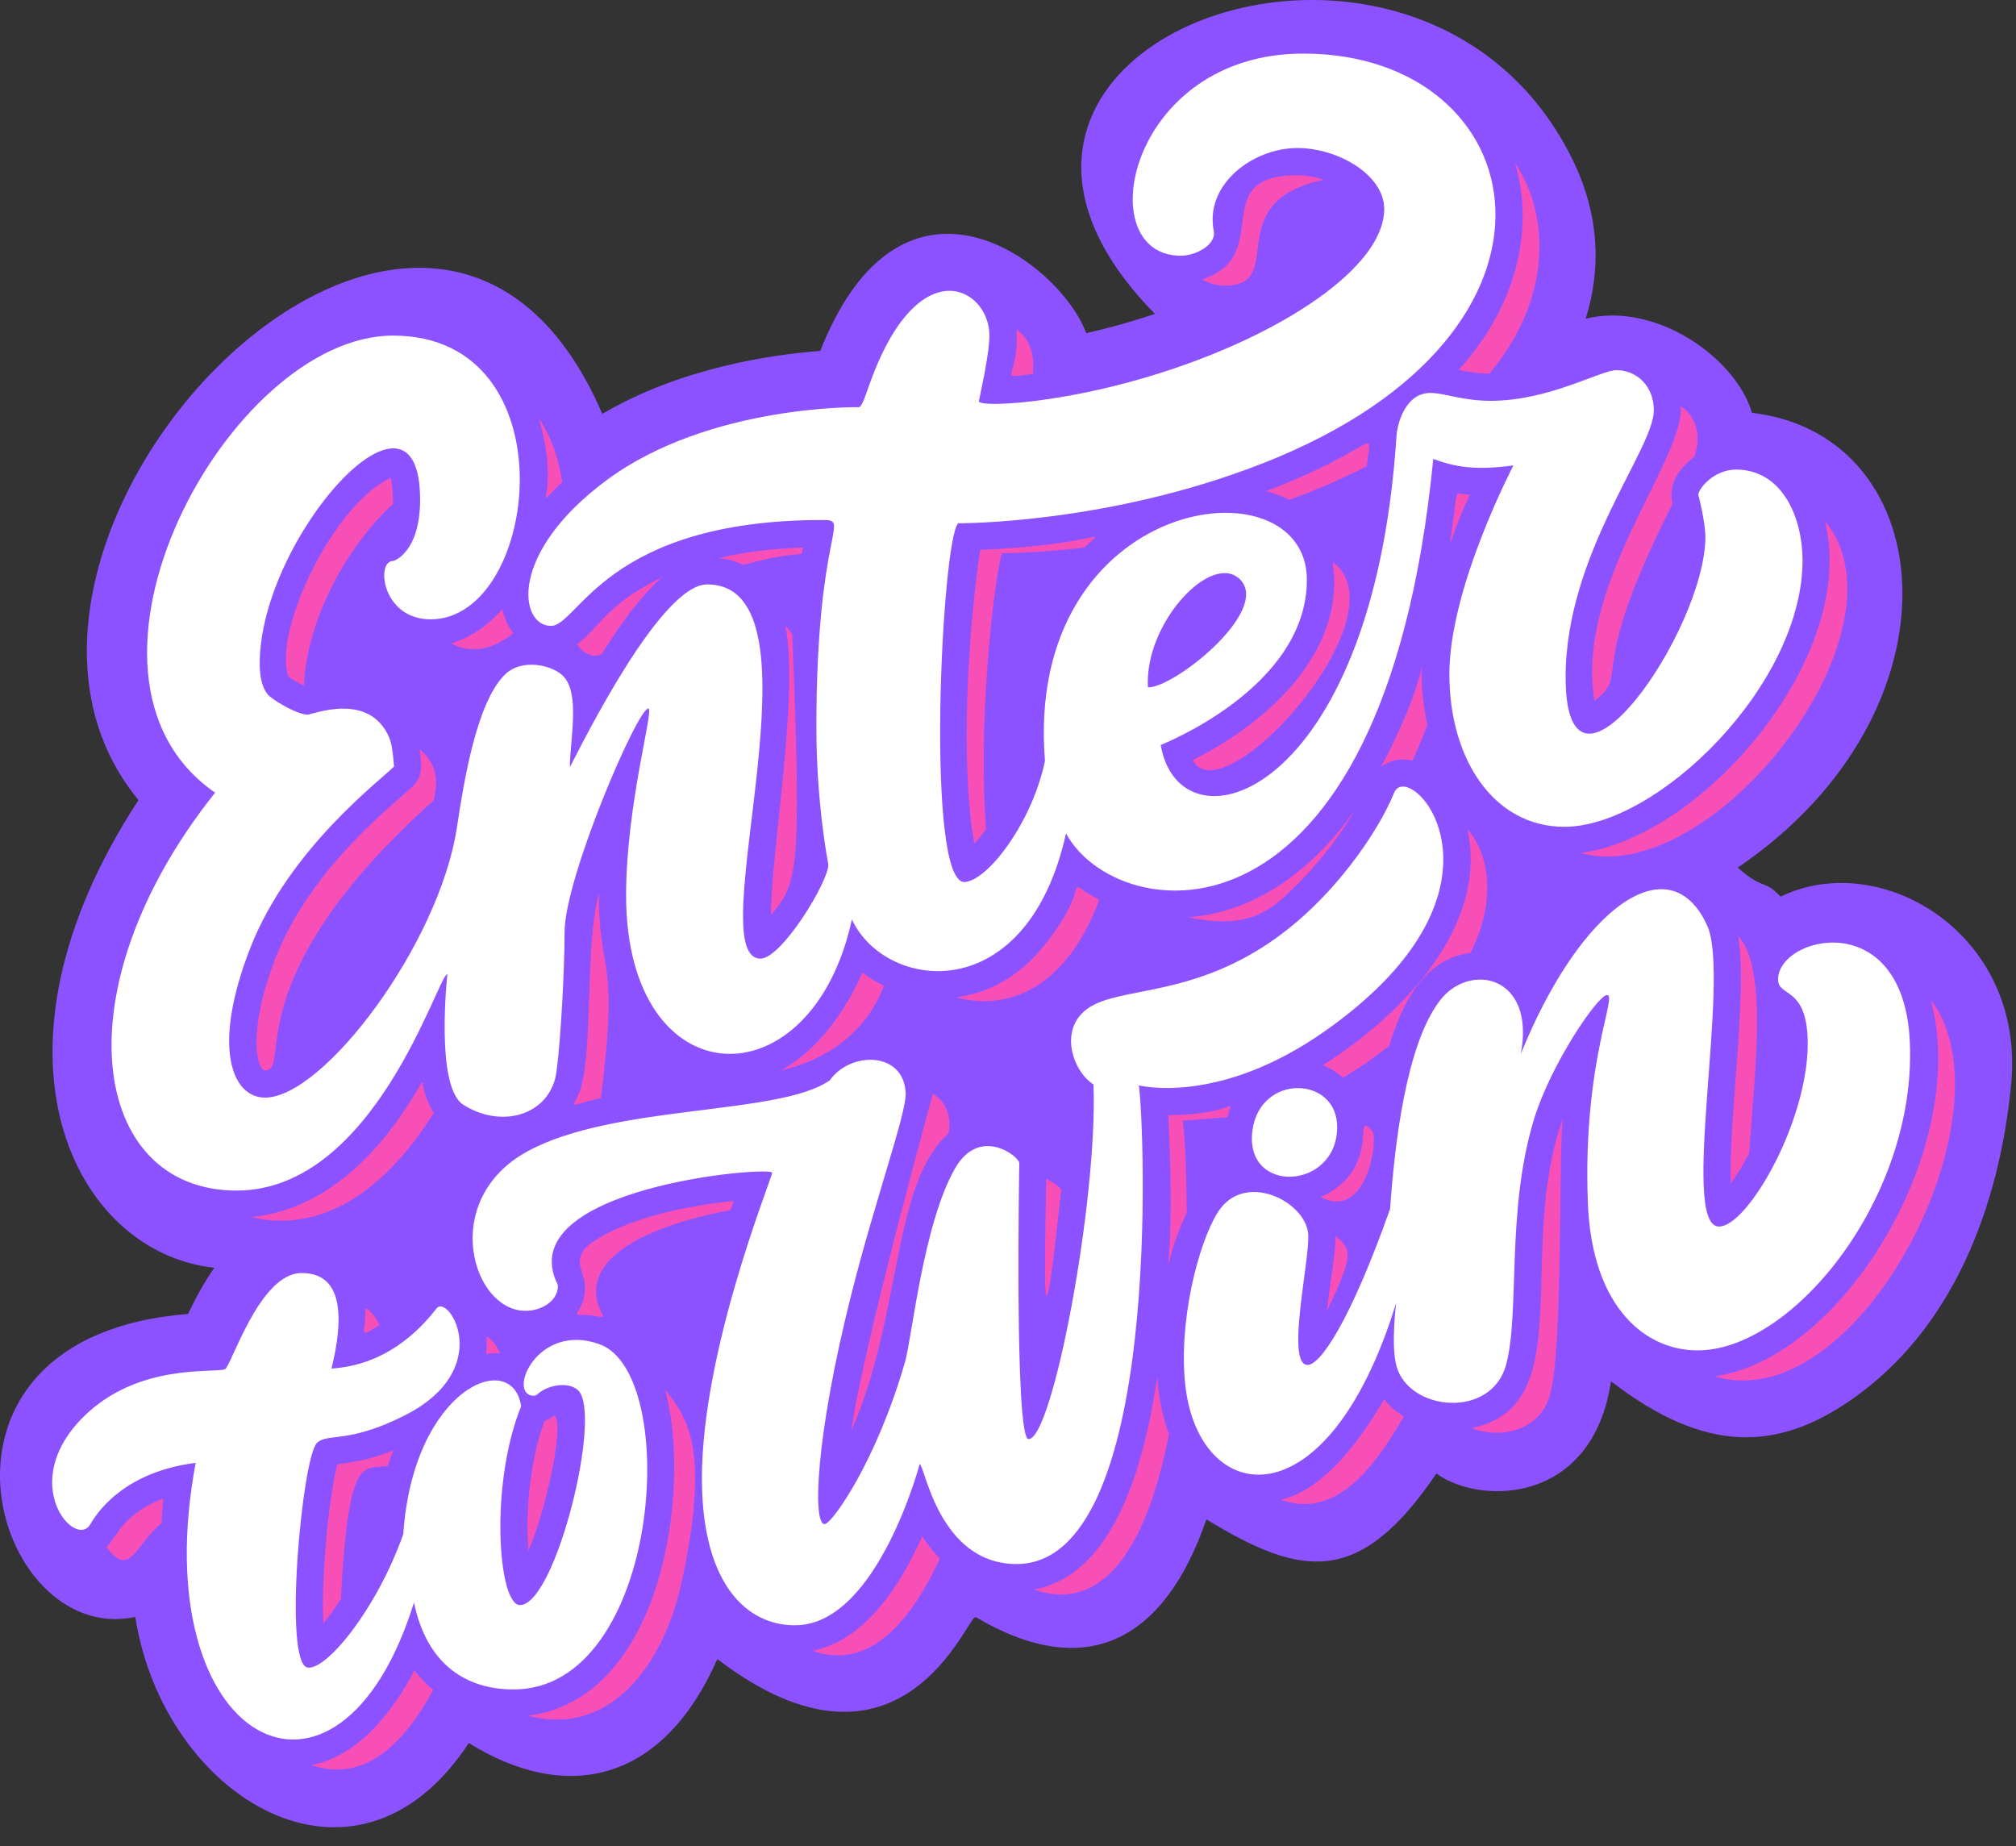 <?xml version="1.0" encoding="UTF-8" standalone="no"?><svg xmlns="http://www.w3.org/2000/svg" xmlns:xlink="http://www.w3.org/1999/xlink" fill="#000000" height="433.9" preserveAspectRatio="xMidYMid meet" version="1" viewBox="0.0 0.0 473.9 433.9" width="473.9" zoomAndPan="magnify"><rect x="0.0" y="0.0" width="473.9" height="433.9" fill="#333333" stroke="none"/><defs><clipPath id="a"><path d="M 0 0 L 472.988 0 L 472.988 429.5 L 0 429.5 Z M 0 0"/></clipPath></defs><g><g clip-path="url(#a)" id="change1_1"><path d="M 472.758 254.879 C 469.969 283.711 459.027 312.5 435.125 329.051 C 417.766 341.07 400.949 341.801 378.695 324.68 C 374.367 353.645 347.996 353.852 337.641 346.359 C 319.582 373.027 305.988 370.789 283.59 357.133 C 273.68 385.84 255.258 395.395 229.371 380.105 C 227.629 379.074 212.16 423.184 168.621 389.961 C 155.707 419.266 133.02 423.887 110.203 409.703 C 83.477 450.359 38.348 422.363 31.812 380.062 C -1.895 387.359 -23.246 314.086 44.203 308.852 C 45.762 305.578 47.785 301.656 50.391 297.992 C 17.227 294.406 -6.355 247.523 32.555 188.062 C -17.5 127.355 100.785 2.605 141.586 97.277 C 159.914 86.5 181.098 83.371 192.82 82.48 C 212.301 33.172 249.367 61.953 255.332 78.312 C 260.812 77.07 266.234 75.551 271.492 73.781 C 208.633 9.879 334.531 -35.969 369.996 38.219 C 375.664 50.078 376.598 62.707 372.742 74.914 C 389.418 70.797 408.184 84.348 411.82 97.027 C 456.637 102.297 462.438 167.316 408.488 203.93 C 414.539 209.324 414.727 206.609 418.539 210.758 C 442.066 199.32 476.184 219.422 472.758 254.879" fill="#8c52ff"/></g><g id="change2_1"><path d="M 314.328 264.887 C 314.328 279.844 292.297 280.883 294.426 265.613 C 296.281 252.285 314.328 252.902 314.328 264.887 Z M 296.824 108.91 C 260.195 123.27 225.238 122.992 225.238 122.992 C 221.344 126.883 217.391 208.262 226.863 207.316 C 232.457 206.758 242.656 193.102 245.641 178.883 C 240.613 116.188 307.203 107.504 307.203 136.281 C 307.203 161.793 272.84 175.07 272.848 175.117 C 277.344 201.309 322.734 187.887 328.27 102.496 C 328.469 99.461 330.422 92.359 336.242 92.359 C 339.598 92.359 343.688 94.211 350.453 94.211 C 364.09 94.211 376.289 87.008 379.949 87.008 C 384.895 87.008 388.77 90.898 388.77 96.438 C 388.77 105.629 368.027 130.145 368.027 159.16 C 368.027 195.473 400.879 148.195 400.879 126.191 C 400.879 122.613 399.223 116.281 399.223 116.266 C 399.223 114.93 402.848 110.375 408.082 110.375 C 418.738 110.375 423.715 121.262 423.715 131.762 C 423.715 161.008 389.633 194.34 367.727 194.34 C 351.129 194.34 340.703 178.438 340.703 158.48 C 340.703 138.012 355.75 109.473 355.75 109.406 C 346.309 110.664 341.914 109.664 336.918 107.883 C 325.242 227.082 262.34 217.863 250.59 195.879 C 241.398 237.234 208.133 233.004 200.254 216.113 C 190.734 259.93 147.176 258.312 147.176 210.438 C 147.176 189.195 153.832 166.531 152.414 166.531 C 149.836 166.531 132.719 206.387 132.719 219.047 C 132.719 230.102 131.395 250.434 130.457 253.707 C 127.891 262.715 117.125 264.98 108.871 259.641 C 102.238 255.348 105.164 228.961 105.164 228.961 C 102.988 228.961 88.176 279.844 55.605 279.844 C 21.277 279.844 13.801 232.434 50.57 186.316 C 10.469 158.637 53.82 78.883 92.395 78.883 C 134.43 78.883 126.84 145.574 101.238 145.574 C 89.762 145.574 88.344 131.871 92.352 131.871 C 92.832 131.871 98.754 129.535 98.754 117.48 C 98.754 84.465 61.051 126.352 61.051 155.992 C 61.051 158.98 61.582 161.531 62.902 163.195 C 63.898 164.445 69.797 167.973 72.328 167.973 C 73.441 167.973 86.891 162.398 91.523 173.449 C 92.262 175.203 92.465 178.371 92.629 180.16 C 89.492 183.387 67.938 199.488 58.812 222.875 C 49.754 246.086 54.48 257.992 62.305 257.992 C 76.105 257.992 103.309 221.82 107.43 194.363 C 109.02 183.781 112.008 165.238 118.609 158.637 C 122.602 154.645 129.719 156.309 132.281 158.805 C 136.52 162.938 133.938 174 133.965 180.324 C 137.566 173.336 155.5 137.367 166.227 137.367 C 195.398 137.367 164.203 225.324 178.773 225.324 C 183.734 225.324 194.727 207.285 194.727 203.207 C 194.727 203.207 191.906 189.273 191.906 170.969 C 191.906 124.219 200.133 122.227 193.418 122.227 C 142.387 122.227 135.941 147.117 129.527 147.117 C 122.016 147.117 119.402 129.984 142.695 112.797 C 166.746 95.047 202.066 95.703 202.066 95.703 C 202.816 94.953 203.266 93.492 204.27 90.656 C 215.742 58.184 232.586 67.641 232.586 78.863 C 232.586 83.402 230.102 94.09 230.102 94.309 C 230.102 96.035 257.086 94.77 286.031 82.855 C 308.379 73.66 325.387 60.645 325.387 49.133 C 325.387 41.086 314.496 34.793 304.988 34.793 C 294.531 34.793 283.164 43.305 285.316 54.305 C 285.934 57.52 281.137 60.109 277.582 60.109 C 255.988 60.109 265.168 12.594 306.348 12.594 C 360.445 12.594 375.875 77.93 296.824 108.91 Z M 291.621 136.328 C 285.098 129.355 268.996 146.219 269.836 161.566 C 276.012 161.723 298.527 143.715 291.621 136.328 Z M 298.473 221.539 C 279.664 234.289 263.449 232 256.074 236.789 C 248.523 241.699 252.262 251.945 257.047 254.887 C 258.062 282.27 247.422 338.328 241.777 338.262 C 238.453 338.227 239.59 273.996 239.605 273.43 C 239.641 271.84 230.305 264.535 224.508 274.621 C 217.051 287.609 214.383 314.406 212.75 320.094 C 206.027 343.484 195.77 357.801 193.965 358.219 C 190.93 358.926 191.633 337.914 200.086 304.383 C 205.789 281.742 213.078 261.734 212.895 256.98 C 212.52 247.098 199.957 247.035 195.082 253.902 C 183.363 262.266 144.582 259.426 124.027 270.609 C 103.039 282.035 111.039 308.594 123.891 308.102 C 127.68 307.957 131.277 305.559 131.145 302.062 C 119.598 279.129 181.359 273.945 181.504 275.656 C 181.551 276.855 163.867 319.641 165.055 350.59 C 165.965 374.305 176.988 382.406 187.484 382.004 C 206.352 381.281 216.184 344.145 216.184 344.145 C 217.355 344.156 220.551 367.414 238.758 367.625 C 273.559 368.02 269 263.66 267.703 255.113 C 267.703 255.113 286.504 260.027 311.688 242.199 C 359.703 208.215 331.188 177.758 327.711 186.355 C 324.121 195.238 313.422 211.414 298.473 221.539 Z M 357.508 247.684 C 360.988 229.195 345.41 226.066 338.453 235.207 C 330.426 245.754 327.816 269.344 326.77 284.156 C 317.219 311.055 310.242 320.957 307.324 320.832 C 302.145 320.613 308.035 295.68 307.516 290 C 306.805 282.254 292.336 275.086 286.188 285.074 C 281.543 292.621 276.961 311.023 278.645 325.73 C 281.895 354.137 312.031 358.855 328.203 306.223 C 328.203 306.223 326.91 316.289 328.285 321.16 C 331.281 331.754 350.676 333.605 354.074 320.656 C 357.312 308.32 354.02 284.734 360.578 263.129 C 364.5 250.215 375.555 233.965 377.746 233.883 C 380.352 233.789 371.992 249.68 373.258 282.723 C 374.215 307.641 387.145 317.879 399.918 317.391 C 421.93 316.547 450.344 281.457 448.961 245.297 C 447.699 212.488 417.578 220.066 417.98 230.406 C 418.125 234.246 424.461 231.988 424.918 243.988 C 425.633 262.523 410.965 288.301 404.086 288.301 C 394.746 288.301 406.898 229.898 401.32 217.59 C 392.621 198.395 371.734 212.68 357.508 247.684 Z M 70.797 299.23 C 60.934 299.344 54.316 321.281 52.867 321.848 C 50.355 322.812 32.371 320.277 19.535 333.117 C 3.926 348.727 17.77 364.273 21.223 358.285 C 23.352 354.59 29.992 345.863 46 343.848 C 33.617 409.781 79.512 433.945 97.312 376.672 C 100.418 391.574 109.914 397.102 120.727 397.102 C 155.254 397.102 160.258 323.004 140.965 315.973 C 126.379 310.656 119.16 327.617 125.301 328.074 C 125.676 328.102 126.047 327.977 126.328 327.727 C 129.18 325.203 133.953 324.852 135.945 326.84 C 141.625 332.52 130.641 377.051 122.277 377.281 C 117.102 377.426 115.023 349.016 122.5 330.539 C 120.465 316.797 97.129 326.199 94.801 360.594 C 88.523 378.305 76.809 392.531 72.348 391.973 C 66.508 391.242 70.984 342.691 74.5 339.176 C 76.926 336.746 81.918 339.469 95.336 332.59 C 116.527 321.727 105.426 303.969 102.621 307.555 C 98.195 313.219 90.41 320.848 77.926 321.68 C 80.457 311.371 81.43 299.105 70.797 299.23" fill="#ffffff"/></g><g id="change3_1"><path d="M 335.508 170.375 C 334.398 173.344 333.238 176.145 332.035 178.781 C 329.363 178.098 326.695 178.719 324.676 180.215 C 340.281 150.621 331.156 149.332 335.508 170.375 Z M 140.789 209.996 C 137.512 222.066 139.414 245.609 136.602 255.457 C 134.988 261.117 132.277 260.027 141.234 258.133 C 145.66 223.828 140.637 229.113 140.789 209.996 Z M 120.676 148.836 C 119.48 147.289 118.566 145.391 118.098 143.188 C 114.527 147.211 110.328 150.004 106.074 151.238 C 111.055 153.945 116.277 152.406 120.676 148.836 Z M 92.348 118.508 C 92.414 116.523 92.297 114.246 91.855 112.309 C 77.93 118.801 63.98 149.219 67.836 159.055 C 68.652 159.66 70.207 160.551 71.43 161.109 C 72.184 144.816 82.398 127.465 92.348 118.508 Z M 101.941 188.141 C 102.34 185.73 104.008 180.516 98.645 176.133 C 99.09 179.645 99.516 182.242 97.211 184.617 C 93.68 188.25 73.297 203.332 64.762 225.199 C 58.074 242.336 60.387 251.602 62.305 251.602 C 68.828 251.602 54.871 230.277 101.941 188.141 Z M 371.543 200.477 C 402.445 209.164 450.242 148.168 428.961 122.43 C 437.004 154.102 400.367 196.824 371.543 200.477 Z M 342.895 86.934 C 345.027 87.375 347.273 87.785 350.113 87.816 C 364.695 70.477 364.512 50.801 356.109 38.277 C 360.441 52.379 357.52 70.812 342.895 86.934 Z M 282.617 65.68 C 284.281 66.648 286.117 67.137 287.91 67.137 C 303.02 67.137 286.332 47.461 311.16 42.266 C 309.238 41.598 307.121 41.184 304.988 41.184 C 283.434 41.184 299.824 60.016 282.617 65.68 Z M 235.566 130.016 C 235.566 130.016 243.121 130.074 254.887 128.699 C 260.219 123.391 259.57 127.984 230.418 129.254 C 227.57 147.977 225.648 179.785 229.047 198.312 C 229.867 197.414 230.789 196.277 231.77 194.887 C 229.625 163.863 234.723 130.863 235.566 130.016 Z M 313.277 132.105 C 316.43 152.406 299.102 169.309 280.383 178.676 C 287.496 192.078 330.32 144.523 313.277 132.105 Z M 219.285 257.109 C 219.285 257.141 203.066 315.734 200.109 336.238 C 212.004 309.59 209.652 277.984 222.957 266.496 C 223.797 261.961 222.051 258.695 219.285 257.109 Z M 321.285 109.586 C 322.277 99.426 324.992 104.996 297.633 115.449 C 299.605 115.949 301.422 116.637 303.062 117.484 C 309.297 115.211 315.32 112.648 321.285 109.586 Z M 304.219 208.59 C 310.477 202.512 315.434 195.695 318.641 190.203 C 309.195 203.824 295.719 214.352 279.383 215.594 C 293.969 218.742 299.086 213.578 304.219 208.59 Z M 245.926 277.125 C 245.535 301.672 244.824 323.152 249.457 279.551 C 248.805 278.77 247.527 277.785 245.926 277.125 Z M 188.746 128.695 C 181.594 128.941 175.023 129.762 169.062 131.148 C 171.133 131.402 173.027 131.953 174.738 132.777 C 189.996 128.59 188.168 131.781 188.746 128.695 Z M 202.715 228.605 C 198.699 237.742 192.402 246.656 183.629 251.582 C 202.711 247.148 207.188 233.129 207.77 231.711 C 205.859 230.793 204.176 229.727 202.715 228.605 Z M 242.805 87.879 C 243.199 83.684 242.383 79.898 238.918 77.43 C 239.766 89.125 233.824 89.012 242.805 87.879 Z M 374.816 164.723 C 383.586 157.906 372.215 159.645 393.18 118.434 C 392.059 113.887 394.559 110.207 398.285 107.387 C 400.156 101.93 398.32 97.621 395.117 95.477 C 395.836 108.422 370.238 137.285 374.816 164.723 Z M 258.395 211.488 C 248.703 206.562 257.805 206.434 245.945 221.645 C 240.168 229.055 232.906 233.414 224.781 234.414 C 237.156 237.77 250.785 232.043 258.395 211.488 Z M 322.383 265.664 C 317.754 260.637 325.09 274.719 310.449 281.379 C 321.828 287.199 324.223 266.176 322.383 265.664 Z M 313.93 290.535 C 313.977 294.301 312.793 300.852 311.867 308.195 C 318.312 294.82 317.82 293.734 313.93 290.535 Z M 186.223 149.027 C 185.758 148.34 185.227 147.715 184.629 147.16 C 187.883 163.512 181.199 200.359 181.238 215.125 C 187.098 207.516 188.656 207.848 186.223 149.027 Z M 97.43 392.641 C 92.203 402.547 84.156 412.805 73.184 414.875 C 85.992 419.301 95.414 409.141 101.828 397.207 C 100.215 395.883 98.742 394.359 97.43 392.641 Z M 156.359 326.699 C 162.613 349.406 156.023 399.305 124.133 403.277 C 143.41 408.367 156.109 391.32 160.324 371.484 C 166.617 341.887 162.258 333.828 156.359 326.699 Z M 272.047 323.672 C 269.129 343.141 262.391 370.008 243.078 373.629 C 262.203 380.285 270.973 356.871 274.801 337.062 C 273.148 332.785 272.355 328.23 272.047 323.672 Z M 310.914 250.398 C 312.715 251.074 314.328 252.062 315.711 253.305 C 319.074 251.324 322.547 248.988 326.547 245.844 C 329.742 235.395 334.91 225.332 345.641 223.996 C 352.25 210.949 349.605 200.102 344.938 194.906 C 349.898 217.086 330.379 238.137 310.914 250.398 Z M 367.309 263.109 C 356.227 294.727 371.438 330.375 345.965 335.672 C 352.844 338.348 362.148 336.281 364.402 327.684 C 367.395 316.293 366.355 275.266 367.309 263.109 Z M 274.637 262.121 C 276.918 308.793 270.715 302.484 278.953 285.07 C 278.938 273.242 278.371 265.664 278.031 263.418 C 278.031 263.418 281.922 263.148 288.516 262.586 C 289.863 257.109 291.258 261.996 274.637 262.121 Z M 453.848 234.996 C 463.238 269.23 433.605 319.227 403.047 323.508 C 437.039 333.723 473.945 261.188 453.848 234.996 Z M 406.855 278.117 C 408.145 276.387 409.637 274.066 411.176 271.121 C 412.23 254.02 415.855 227.594 408.59 220.02 C 410.855 233.41 406.324 262.973 406.855 278.117 Z M 325.328 328.926 C 320.055 338.055 311.422 350.191 301.09 352.496 C 313.73 357.066 322.684 345.59 330.004 332.953 C 328.211 331.848 326.625 330.492 325.328 328.926 Z M 216.801 361.109 C 211.648 372.621 203.371 385.613 190.992 388.008 C 205.004 392.992 214.77 379.77 220.93 366.34 C 219.352 364.73 218.043 363.051 216.801 361.109 Z M 345.035 116.246 C 341.285 116.074 343.121 113.559 340.746 128.066 C 345.316 115.328 346.043 116.293 345.035 116.246 Z M 91.148 344.574 C 93.094 337.984 94.691 342.254 79.285 344.195 C 77.445 351.219 75.496 369.758 75.992 381.566 C 77.254 380.051 78.66 378.16 80.105 375.961 C 81.965 341.613 85.266 345.457 91.148 344.574 Z M 96.566 258.727 C 83.625 279.203 69.492 285.105 58.953 286.074 C 77.355 290.391 91.926 277.574 101.988 261.551 C 97.434 254.566 101.449 251.004 96.566 258.727 Z M 141.676 309.086 C 134.105 294.914 155.879 287.312 171.77 284.43 C 172.02 283.695 172.238 282.984 172.473 282.316 C 162.273 283.281 147.426 286.164 138.926 292.234 C 134.078 295.695 137.422 299.227 137.531 302.02 C 137.715 306.871 134.91 309.039 135.727 309.039 C 141.414 309.039 141.676 310.207 141.676 309.086 Z M 141.449 153.734 C 145.199 147.758 150.27 140.344 155.602 135.734 C 142.668 141.828 140.586 147.953 135.672 151.422 C 136.848 153.301 139.133 154.859 141.449 153.734 Z M 130.32 332.707 C 129.621 333.277 128.84 333.723 128 334.023 C 124.641 343.047 123.457 355.254 124.23 364.555 C 128.453 354.422 132.777 334.633 130.32 332.707 Z M 132.145 113.316 C 131.344 107.621 129.453 102.473 126.586 98.215 C 132.336 117.016 124.027 121.043 132.145 113.316 Z M 25.043 363.605 C 30.574 371.246 31.871 362.859 37.969 358.051 C 38.059 356.086 38.195 354.141 38.379 352.234 C 28.777 355.926 27.277 361.559 25.043 363.605 Z M 89.168 311.461 C 88.566 309.898 87.52 308.41 85.887 307.43 C 86.129 313.387 83.711 314.93 89.168 311.461 Z M 114.344 314.191 C 114.816 319.922 112.676 317.703 117.492 318.133 C 116.672 316.004 115.41 314.543 114.344 314.191" fill="#f84fb7"/></g></g></svg>